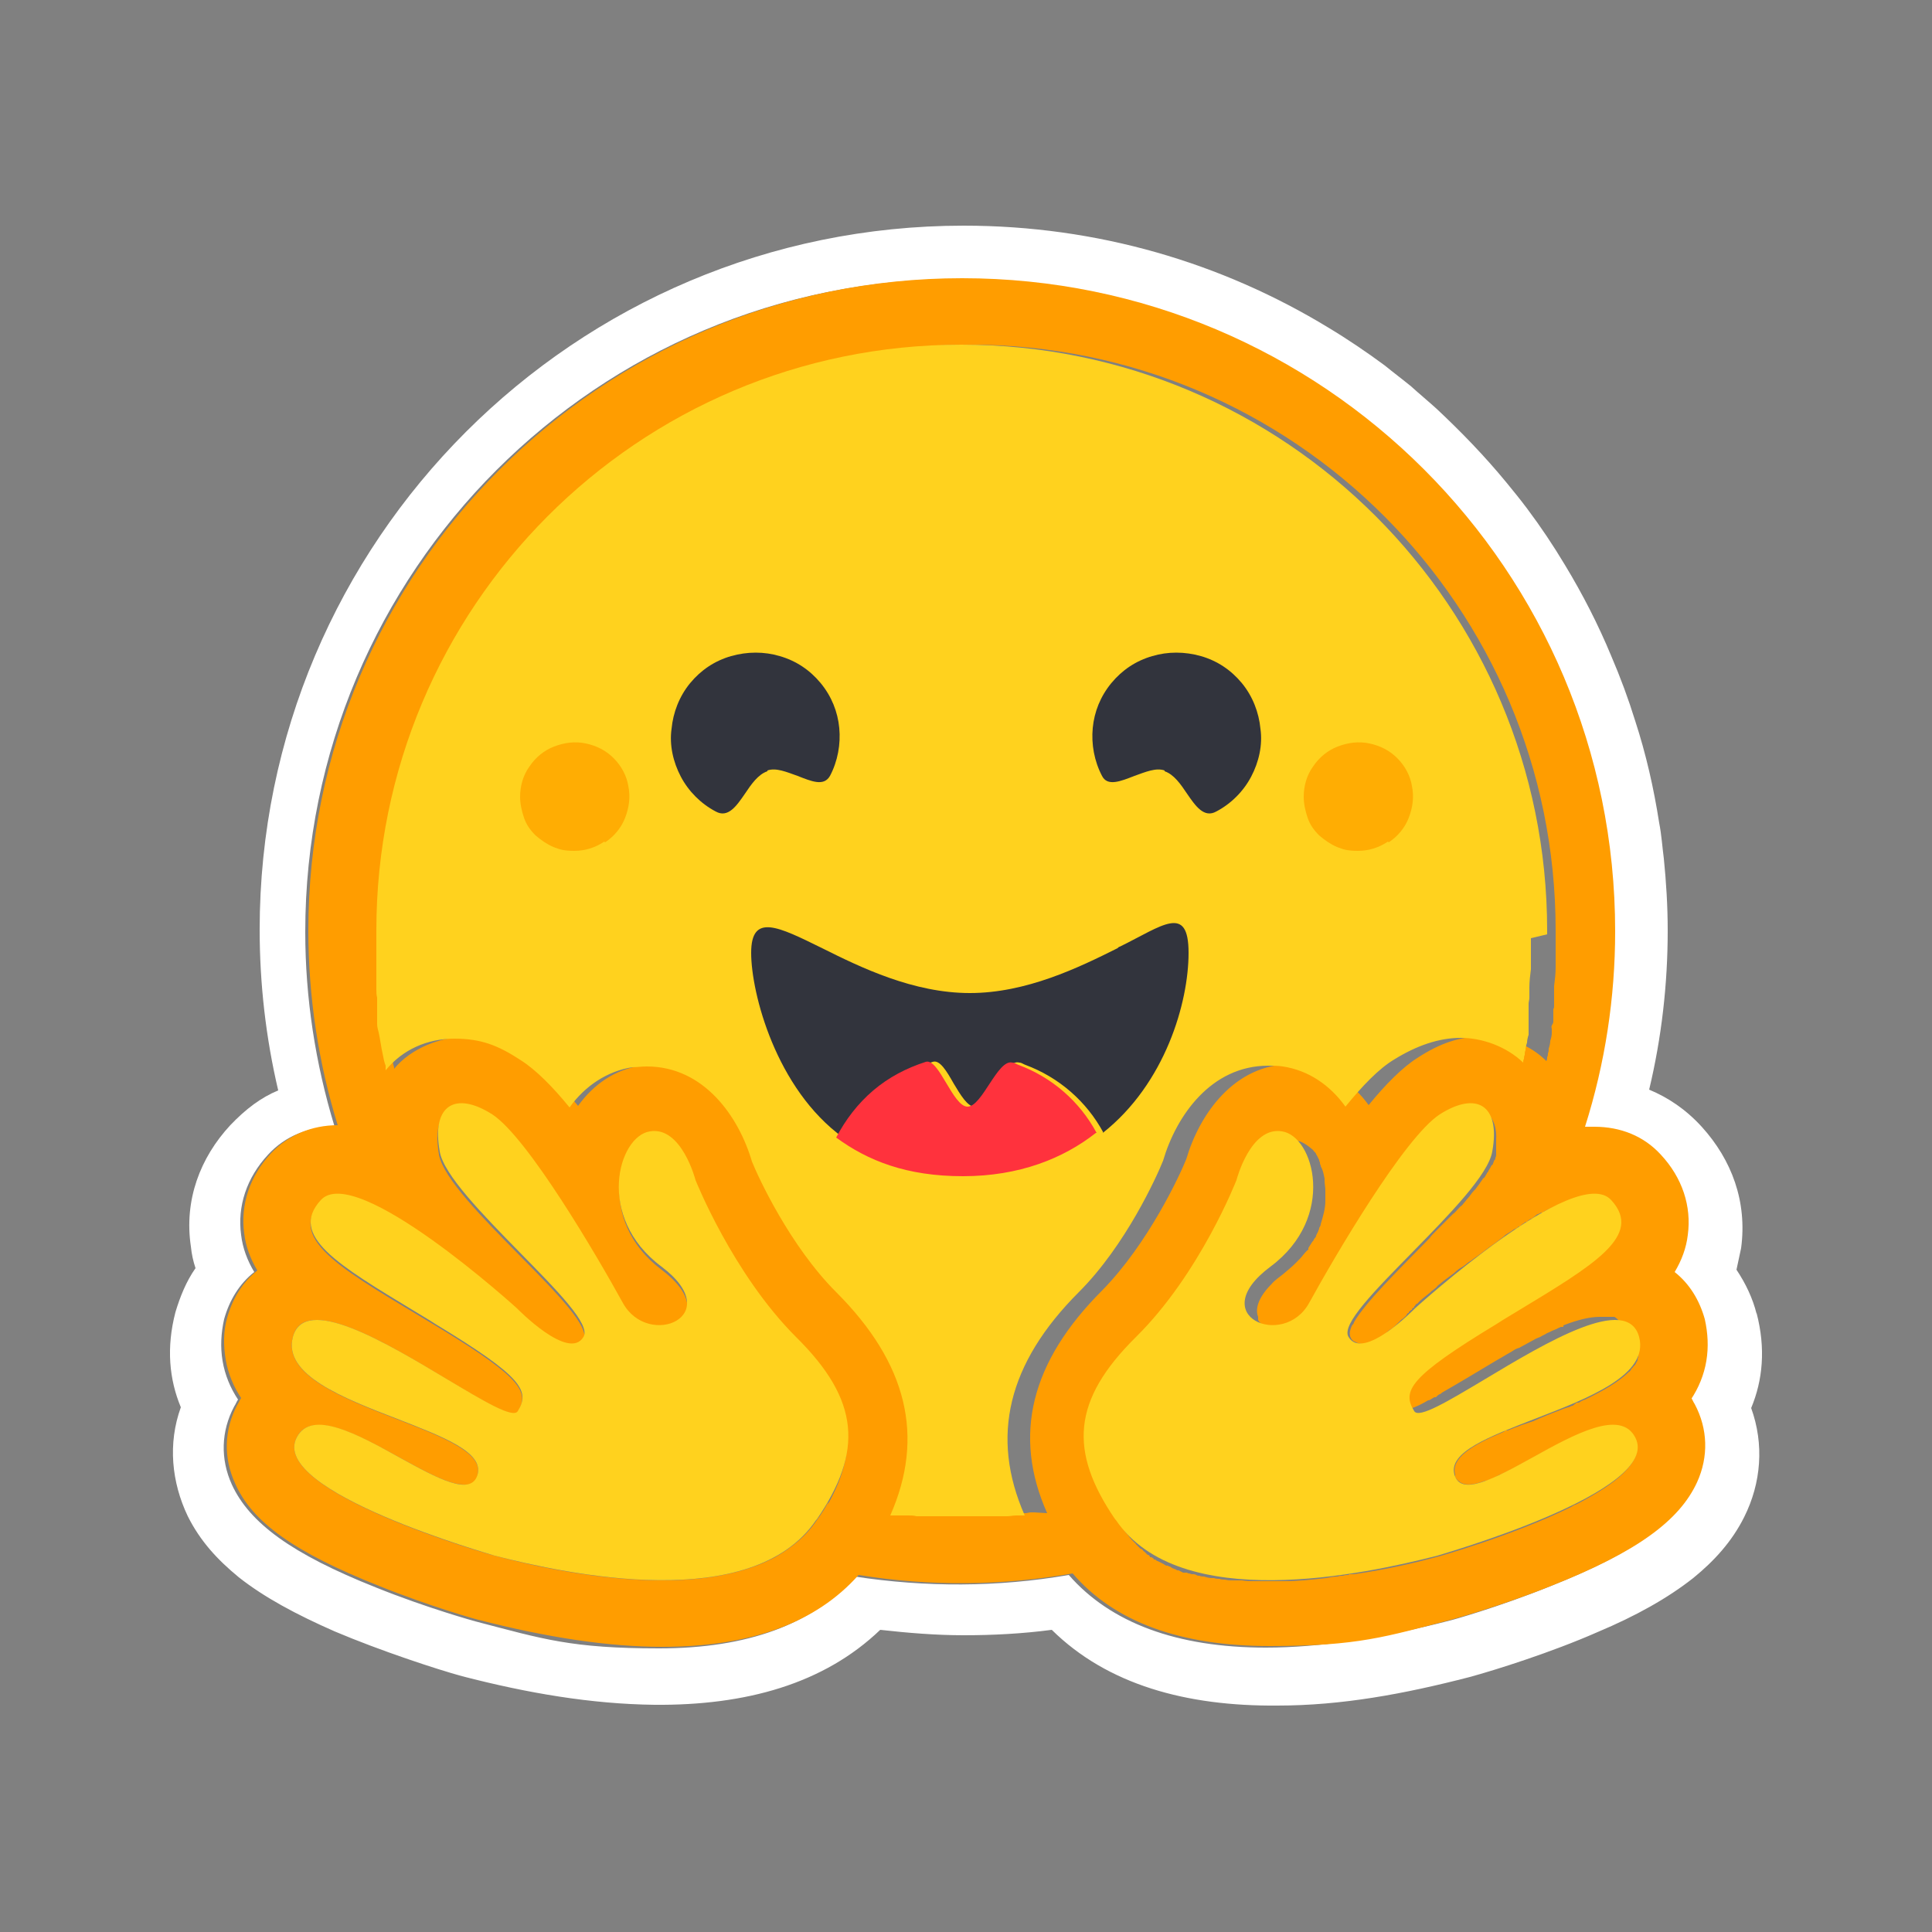 <?xml version="1.0" encoding="UTF-8"?>
<svg id="Layer_1" xmlns="http://www.w3.org/2000/svg" version="1.1" viewBox="0 0 250 250">
  <rect x="0" y="0" width="250" height="250" fill="#808080" stroke="none"/>
  <!-- Generator: Adobe Illustrator 29.2.1, SVG Export Plug-In . SVG Version: 2.1.0 Build 116)  -->
  <defs>
    <style>
      .st0 {
        fill: #fff;
      }

      .st1 {
        fill: #ff9d00;
      }

      .st2 {
        fill: #ffad03;
      }

      .st2, .st3, .st4 {
        fill-rule: evenodd;
      }

      .st5 {
        fill: #ff323d;
      }

      .st3 {
        fill: #32343d;
      }

      .st4 {
        fill: #ffd21e;
      }
    </style>
  </defs>
  <path class="st0" d="M227.3,170c-.5-2-1.4-3.9-2.6-5.7.2-.9.4-1.9.6-2.8.8-6-1.2-11.4-5.1-15.7-2.1-2.3-4.4-3.8-6.8-4.8,1.6-6.7,2.4-13.6,2.4-20.6,0-3.2-.2-6.3-.5-9.3-.2-1.5-.3-3.1-.6-4.6-.7-4.5-1.7-8.9-3.1-13.2-.9-2.9-1.9-5.6-3.1-8.4-1.7-4.1-3.7-8-6-11.8-1.5-2.5-3.1-4.9-4.9-7.3-.9-1.2-1.8-2.3-2.7-3.4-2.8-3.4-5.8-6.5-9-9.5-1.1-1-2.2-1.9-3.3-2.9-1.1-.9-2.3-1.8-3.4-2.7-2.3-1.7-4.8-3.4-7.3-4.9-13.8-8.4-29.9-13.2-47.2-13.2-50.3,0-91.1,40.8-91.1,91.1,0,7,.8,14,2.4,20.8-2.2.9-4.2,2.4-6.2,4.5-3.9,4.2-6,9.7-5.1,15.7.1,1,.3,1.9.6,2.8-1.2,1.7-2,3.7-2.6,5.7-1.2,4.6-.8,8.7.7,12.3-1.7,4.7-1.2,9.7.9,14.1,1.6,3.2,3.8,5.6,6.6,7.9,3.3,2.6,7.4,4.8,12.4,7,5.9,2.5,13.2,4.9,16.5,5.8,8.5,2.2,16.7,3.6,24.9,3.7,11.8.1,21.9-2.7,29.2-9.7,3.6.4,7.2.7,10.8.7,3.8,0,7.6-.2,11.4-.7,7.2,7.1,17.4,9.9,29.2,9.8,8.3,0,16.4-1.5,24.9-3.7,3.3-.9,10.6-3.2,16.5-5.8,5-2.1,9.1-4.4,12.4-7,2.7-2.2,5-4.7,6.6-7.9,2.2-4.4,2.6-9.4.9-14.1,1.5-3.6,1.9-7.7.7-12.3ZM218.8,181.9c1.7,3.2,1.8,6.8.3,10.1-2.2,5.1-7.8,9-18.6,13.3-6.7,2.7-12.8,4.4-12.9,4.4-8.9,2.3-16.9,3.5-23.8,3.5-11.5,0-20.1-3.2-25.5-9.4-9.2,1.6-18.6,1.6-27.7.2-5.4,6.2-13.9,9.3-25.3,9.3s-15-1.2-23.8-3.5c0,0-6.2-1.7-12.9-4.4-10.8-4.3-16.3-8.3-18.6-13.3-1.5-3.3-1.4-6.9.3-10.1.2-.3.3-.6.5-.9-1-1.5-1.7-3.2-2-5-.3-1.8-.2-3.6.2-5.4.7-2.5,2-4.6,3.9-6.1-.9-1.5-1.5-3.1-1.7-4.8-.5-3.7.7-7.4,3.5-10.4,2.2-2.4,5.2-3.6,8.6-3.6h0c-2.5-8.2-3.8-16.7-3.8-25.2,0-46.7,37.8-84.5,84.5-84.5s84.5,37.8,84.5,84.5c0,8.6-1.3,17.1-3.9,25.3.4,0,.8,0,1.2,0,3.4,0,6.4,1.3,8.6,3.6,2.8,3,4,6.7,3.5,10.4-.2,1.7-.8,3.3-1.7,4.8,1.9,1.5,3.2,3.6,3.9,6.1.5,1.7.5,3.6.2,5.4-.3,1.8-1,3.5-2,5,.2.3.3.6.5.9Z"/>
  <path class="st1" d="M218.8,181.1c1-1.5,1.7-3.2,2-5,.3-1.8.2-3.6-.2-5.4-.7-2.5-2-4.6-3.9-6.1.9-1.5,1.5-3.1,1.7-4.8.5-3.7-.7-7.4-3.5-10.4-2.2-2.4-5.2-3.6-8.6-3.6s-.8,0-1.2,0c2.6-8.2,3.9-16.7,3.9-25.3,0-46.7-37.8-84.5-84.5-84.5S39.9,73.8,39.9,120.4c0,8.6,1.3,17.1,3.8,25.2h0c-3.4,0-6.4,1.3-8.6,3.6-2.8,3-4,6.7-3.5,10.4.2,1.7.8,3.3,1.7,4.8-1.9,1.5-3.2,3.6-3.9,6.1-.5,1.7-.5,3.6-.2,5.4.3,1.8,1,3.5,2,5-.2.3-.3.6-.5.9-1.7,3.2-1.8,6.8-.3,10.1,2.2,5.1,7.8,9,18.6,13.3,6.7,2.7,12.8,4.4,12.9,4.4,8.9,2.3,16.9,3.5,23.8,3.5,11.4,0,19.9-3.1,25.4-9.3,9.2,1.5,18.6,1.4,27.7-.2,5.4,6.3,14,9.4,25.5,9.4s15-1.2,23.8-3.5c0,0,6.2-1.7,12.9-4.4,10.8-4.3,16.3-8.3,18.6-13.3,1.5-3.3,1.4-6.9-.3-10.1-.2-.3-.3-.6-.5-.9ZM107.2,194.3c-.4.8-.9,1.6-1.5,2.4-1.4,2.1-3.3,3.6-5.4,4.8-4.1,2.2-9.3,3-14.6,3-8.3,0-16.9-1.9-21.7-3.2-.2,0-29.3-8.3-25.6-15.3.6-1.2,1.6-1.6,2.9-1.6,5.2,0,14.6,7.7,18.7,7.7s1.5-.4,1.8-1.3c1.7-6.2-26.3-8.8-23.9-17.8.4-1.6,1.5-2.2,3.1-2.2,6.9,0,22.2,12.1,25.5,12.1s.4,0,.5-.2c0,0,0,0,0,0,1.5-2.5.6-4.3-9.7-10.6-.3-.2-.7-.4-1-.6-11.4-6.9-19.4-11-14.8-16,.5-.6,1.3-.8,2.2-.8s2.4.4,3.8,1c6,2.5,14.4,9.5,17.8,12.5,1,.9,1.6,1.4,1.6,1.4,0,0,4.4,4.6,7.1,4.6s1.1-.2,1.5-.8c1.9-3.2-17.6-17.9-18.7-24-.7-4.1.5-6.2,2.9-6.2s2.5.5,4,1.4c4.7,3,13.6,18.4,16.9,24.4,1.1,2,3,2.9,4.7,2.9,3.4,0,6-3.3.3-7.6-8.5-6.4-5.5-16.8-1.5-17.5.2,0,.3,0,.5,0,3.7,0,5.3,6.4,5.3,6.4,0,0,4.8,12,13,20.3,7.5,7.5,8.5,13.6,4.2,21.2ZM133.8,195.7h-.4c-.2,0-.5.1-.7.1-.4,0-.8,0-1.2.1h-.4s-.3,0-.3,0h-.5c-.2,0-.4,0-.5,0h-.5s-.1,0-.1,0c-.1,0-.3,0-.4,0h-.2c-.2,0-.3,0-.5,0h-.6s-.5,0-.5,0h-.4s-.2,0-.2,0c-.1,0-.2,0-.3,0h-.2c-.1,0-.2,0-.3,0h-.4c-.2,0-.4,0-.6,0-.5,0-1,0-1.5,0h-.4c-.1,0-.2,0-.3,0h-.4s-.5,0-.5,0h-.5s-.1,0-.1,0h-.4c-.1,0-.2,0-.4,0h-.3c-.4,0-.7,0-1.1,0h-.4c-.2,0-.3,0-.5,0-.2,0-.4,0-.6,0-.3,0-.6,0-.9,0h0c4.6-10.2,2.3-19.7-7-28.9-6.1-6-10.1-15-10.9-16.9-1.7-5.8-6.2-12.3-13.6-12.3-.6,0-1.3,0-1.9.1-3.3.5-6.1,2.4-8.1,5.2-2.2-2.7-4.3-4.9-6.3-6.1-2.9-1.8-5.8-2.8-8.6-2.8s-6.7,1.4-8.9,4.1h0c0-.1,0-.3-.1-.5h0c-.1-.6-.2-1.1-.4-1.6-.2-.9-.4-1.8-.5-2.7,0-.4-.1-.7-.2-1.1,0,0,0,0,0,0,0-.1,0-.3,0-.4,0,0,0-.2,0-.2,0-.1,0-.3,0-.4,0-.2,0-.4,0-.6,0-.2,0-.4,0-.6,0-.2,0-.4,0-.6,0-.2,0-.4,0-.5h0c0-.4,0-.8-.1-1.1,0-.4,0-.7,0-1.1,0,0,0-.2,0-.3,0-.2,0-.3,0-.5,0-.1,0-.3,0-.4,0,0,0,0,0,0,0-.2,0-.3,0-.5,0-.2,0-.4,0-.6,0-.2,0-.4,0-.6,0-.2,0-.3,0-.5v-.2c0-.2,0-.3,0-.5v-.4c0-.2,0-.3,0-.5,0-.2,0-.3,0-.5,0-.2,0-.3,0-.5,0-.2,0-.3,0-.5,0-41.9,33.9-75.8,75.8-75.8s75.8,33.9,75.8,75.8v1c0,.2,0,.3,0,.5,0,.1,0,.3,0,.4,0,.1,0,.2,0,.4,0,.2,0,.3,0,.5h0c0,.2,0,.4,0,.5,0,.2,0,.3,0,.5h0c0,.3,0,.4,0,.6,0,.1,0,.3,0,.4,0,.8-.1,1.6-.2,2.4,0,.1,0,.3,0,.4h0c0,.2,0,.4,0,.5,0,.1,0,.3,0,.4,0,.3,0,.5,0,.8v.4c0,.2,0,.3-.1.5,0,.2,0,.3,0,.5,0,.2,0,.4,0,.6v.5c0,.2-.1.3-.2.5s0,.3,0,.5c0,.2,0,.3,0,.5,0,.3-.1.7-.2,1,0,.3-.1.7-.2,1,0,.2,0,.4-.1.6,0,.2,0,.3-.1.5,0,.2,0,.3-.1.5-2.1-2.1-5-3.2-8.1-3.2s-5.7.9-8.6,2.8c-1.9,1.2-4.1,3.4-6.3,6.1-2-2.8-4.9-4.7-8.1-5.2-.6,0-1.2-.1-1.9-.1-7.4,0-11.9,6.5-13.6,12.3-.8,2-4.9,10.9-10.9,17-9.2,9.2-11.6,18.7-7.1,28.8ZM212,175.3s0,0,0,0c0,0,0,.1,0,.2,0,0,0,.2-.1.3,0,0,0,.1,0,.2,0,.1-.2.3-.2.4-.1.2-.2.3-.4.5,0,0-.1.2-.2.2,0,0,0,.1-.1.2,0,0-.1.2-.2.2-1.3,1.3-3.4,2.5-5.7,3.6-.3.1-.5.2-.8.4h-.3c-.2.2-.4.3-.5.4-.2,0-.4.2-.6.2l-.6.2c-1.3.5-2.6,1-3.9,1.6l-.6.2-.6.2c-.4.1-.7.3-1.1.4l-.5.2-.5.2h-.3c-.2.2-.3.2-.5.3-3.8,1.6-6.6,3.3-6,5.4,0,0,0,.1,0,.2,0,.2.1.3.2.4,0,0,.1.2.2.2.7.7,1.9.6,3.5,0,.1,0,.3,0,.4-.1,0,0,.2,0,.3-.1h.1c.4-.2.7-.4,1.1-.6,0,0,.2,0,.3-.1,1.9-.9,4.1-2.2,6.2-3.3.3-.2.7-.3,1-.5.5-.3,1.1-.6,1.6-.8,2-1,4-1.6,5.5-1.6s1.4.1,1.9.5h0c0,0,.1.1.2.2.2.2.4.4.5.6,0,0,0,.1.1.2,0,0,0,.1.1.2.8,1.4.1,2.9-1.4,4.4-1.4,1.4-3.7,2.8-6.2,4.1-.2,0-.4.2-.6.3-7.5,3.7-17.4,6.5-17.5,6.5-2.6.7-6.4,1.6-10.6,2.2h-.6c0,0-.1.1-.1.1-.2,0-.5,0-.7.1-.2,0-.5,0-.7.1-.5,0-1,.1-1.5.2h0c-1.8.2-3.6.4-5.4.4h0c-.6,0-1.3,0-1.9,0h-.7c-.4,0-.8,0-1.1,0-.6,0-1.2,0-1.8-.1,0,0,0,0,0,0-.2,0-.5,0-.7,0-.1,0-.2,0-.4,0-.4,0-.7,0-1.1-.1-.2,0-.5,0-.7-.1-.2,0-.5,0-.7-.1-.1,0-.2,0-.3,0h0c-.3,0-.7-.1-1-.2-.2,0-.4,0-.6-.1h-.1c0,0-.2,0-.3-.1h0s-.3-.1-.3-.1c-.1,0-.2,0-.3,0h0s-.3-.1-.3-.1c-.1,0-.2,0-.3-.1,0,0-.2,0-.3,0h-.2c-.2-.1-.4-.2-.6-.3h-.2c0,0-.1-.1-.1-.1-.3-.1-.6-.2-.8-.4h-.2c0,0,0-.1,0-.1,0,0-.1,0-.2,0-.1,0-.3-.1-.4-.2h0s-.2-.1-.2-.1c-.2-.1-.4-.2-.6-.3-.1,0-.2-.1-.3-.2h-.2c0-.2-.2-.2-.3-.3h-.2c0-.2-.2-.3-.2-.3h-.1c-.2-.2-.3-.3-.4-.4,0,0-.2-.1-.2-.2,0,0-.2-.2-.3-.2,0,0-.2-.1-.2-.2h0c0,0-.2-.1-.2-.2,0,0-.2-.1-.2-.2h0c0,0-.2-.2-.2-.2,0,0-.2-.2-.2-.2,0,0-.2-.2-.2-.2,0,0-.1-.2-.2-.2h0c0-.1-.1-.2-.2-.3-.1-.2-.3-.3-.4-.5-.1-.2-.3-.4-.4-.6,0,0,0-.1-.1-.2,0-.1-.2-.2-.2-.4,0-.1-.2-.2-.2-.4,0-.1-.2-.2-.2-.4,0,0,0-.1-.1-.2,0-.1-.1-.2-.2-.3,0,0,0,0,0,0,0-.1-.1-.2-.2-.3,0,0,0-.1-.1-.2,0,0,0-.1-.1-.2,0,0,0,0,0,0s0,0,0,0c0-.1-.1-.2-.2-.4,0,0,0-.1,0-.2v-.2c0,0-.2-.2-.2-.2,0-.1-.1-.2-.2-.3,0,0,0-.1,0-.2,0-.1-.1-.2-.2-.4,0,0,0,0,0-.1,0-.1-.1-.2-.1-.3,0,0,0-.1,0-.2,0-.1,0-.2-.1-.3,0,0,0-.1,0-.2,0-.2-.2-.4-.2-.7,0,0,0-.1,0-.2,0-.1,0-.2,0-.3,0-.2-.1-.3-.2-.5,0,0,0-.1,0-.2,0-.2,0-.3-.1-.5,0-.1,0-.2,0-.3,0,0,0-.1,0-.2,0-.1,0-.2,0-.3,0-.2,0-.3,0-.5,0,0,0-.1,0-.2,0,0,0-.1,0-.2,0-.2,0-.4,0-.6,0,0,0-.1,0-.2,0-.1,0-.2,0-.3,0-4.3,2.1-8.4,6.7-13,8.2-8.2,13-20.3,13-20.3,0,0,.1-.5.4-1.2,0-.1,0-.2.1-.3,0-.1.1-.3.2-.4,0-.2.2-.4.3-.6,0,0,0-.1.1-.2,0,0,0,0,0,0,0,0,0,0,0-.1.1-.3.3-.6.5-.8,0,0,0-.1.1-.2,0-.1.2-.3.3-.4,0,0,.1-.1.2-.2,0-.1.2-.2.3-.3,0,0,0,0,.1-.1.5-.5,1-.9,1.6-1.1h0c0,0,.1,0,.2,0,0,0,.1,0,.2,0h0c.1,0,.3,0,.4,0h0c0,0,.1,0,.2,0s.2,0,.3,0c0,0,.2,0,.3,0,.7.1,1.4.6,2.1,1.2,0,0,0,0,0,0,.1.2.3.3.4.5,0,0,0,.1.1.2.1.2.2.4.3.6,0,0,0,.2.1.3,0,0,0,0,0,.1,0,0,0,.2.1.3,0,0,0,.2.1.3.2.4.3.9.4,1.4,0,.1,0,.2,0,.3,0,.4.1.8.1,1.2,0,.1,0,.2,0,.3,0,.3,0,.5,0,.8,0,.1,0,.2,0,.3,0,1-.3,2-.6,3,0,.2-.1.3-.2.5,0,.1,0,.2-.1.3,0,.2-.2.4-.3.7,0,.2-.2.3-.3.5,0,.1-.1.2-.2.3-.2.3-.3.5-.5.8v.2c-.3.2-.4.4-.6.6-.3.4-.6.7-1,1.1-.5.5-1.1,1-1.7,1.5-.5.4-1.1.8-1.5,1.3,0,0-.1.1-.2.2-1.5,1.6-1.9,3-1.5,4,0,0,0,0,0,.1,0,0,0,.1,0,.2,0,0,0,0,0,.1.1.2.2.3.4.5,0,0,0,0,0,0h0c0,.1.1.2.2.2h0c0,0,0,.1.1.1.1,0,.2.1.3.2,0,0,0,0,.1,0,.2,0,.4.2.5.2,0,0,.1,0,.2,0h0s0,0,0,0h0s0,0,0,0h0s0,0,0,0c0,0,.1,0,.2,0h0s.1,0,.1,0h0s.1,0,.1,0h.2s0,0,0,0h.4s.1,0,.1,0h.1s.1,0,.1,0c0,0,0,0,0,0,0,0,.1,0,.2,0,.2,0,.3,0,.5-.1.2,0,.3-.1.5-.2,0,0,.1,0,.2,0,0,0,.2,0,.3-.1,0,0,.1,0,.2-.1.1,0,.2-.1.3-.2.2-.1.4-.3.6-.5,0,0,0,0,.1-.1,0,0,0,0,0,0,0,0,0,0,.1-.1,0,0,.2-.2.3-.3.2-.3.4-.6.6-.9,1.3-2.4,3.6-6.4,6.2-10.5,0-.2.2-.3.3-.5,0-.2.2-.3.3-.5.1-.2.3-.5.4-.7l.2-.2c0-.2.2-.3.3-.5.4-.6.8-1.2,1.2-1.9l.3-.5c.6-.9,1.2-1.8,1.8-2.6l.3-.4c.4-.6.9-1.2,1.3-1.8.2-.3.5-.6.7-.9l.3-.3c0,0,0-.1.1-.2,0-.1.2-.2.3-.3,0,0,0-.1.1-.2,0-.1.2-.2.3-.3,0,0,0,0,.1-.1.1-.1.3-.3.4-.4,0,0,.2-.2.3-.3.5-.5,1.1-1,1.7-1.4h.1c0-.1,0-.1.1-.2,0,0,.2-.1.3-.2,2.4-1.3,4.3-1.4,5.4-.3.7.7,1.1,1.8,1,3.4,0,0,0,.1,0,.2h0c0,.1,0,.2,0,.3,0,0,0,.2,0,.3,0,0,0,.2,0,.2,0,0,0,0,0,0,0,0,0,.1,0,.2,0,0,0,0,0,0,0,0,0,.1,0,.2,0,0,0,0,0,0,0,0,0,.2,0,.3,0,0,0,0,0,.1,0,.1,0,.3-.1.4,0,.1,0,.3-.2.4,0,.1,0,.2-.1.3,0,.1,0,.2-.2.3-.1.2-.2.4-.4.7,0,.1-.1.2-.2.3,0,0,0,.1-.1.2-.1.2-.2.4-.4.5-.1.2-.3.4-.4.6-.2.3-.4.5-.6.8l-.2.2c-.3.3-.5.7-.8,1-.2.2-.3.4-.5.6-.1.1-.2.3-.4.4l-.2.2c-.3.3-.5.6-.8.8l-.2.2c-.1.1-.3.3-.4.4-.1.1-.3.3-.4.4l-.4.4c-.1.1-.3.3-.4.4-.1.1-.3.3-.4.4-.3.3-.6.6-.8.9-4.1,4.2-8.3,8.3-9.8,10.9,0,.2-.2.3-.3.5-.2.5-.3.9-.2,1.2,0,.1,0,.2.1.3,0,0,0,.1.1.2,0,0,.1.1.2.2,0,0,.1.1.2.1.3.2.7.3,1,.3h.2s.1,0,.1,0h0s0,0,0,0h0s0,0,0,0h0s0,0,0,0c0,0,0,0,.1,0,0,0,0,0,.1,0,0,0,.2,0,.2,0,0,0,.2,0,.3-.1,0,0,.2,0,.3-.1,0,0,0,0,.1,0h.1c.2-.2.3-.2.5-.4.1,0,.3-.2.4-.3h.1c0-.1,0-.1.1-.2h.1c0,0,0-.1,0-.1,0,0,.1,0,.2-.1.2-.1.3-.3.5-.4h0c0,0,.2-.2.3-.2.4-.3.7-.6,1-.9l.2-.2h0s.1-.1.1-.1c.3-.2.5-.4.7-.6h0c0-.1.1-.2.2-.3h.1c0-.1,0-.1,0-.1h0c0,0,0-.1.1-.1,0,0,0,0,0,0h0s0,0,0,0c0,0,0,0,0,0h0s0,0,0,0l.2-.2h.1c0-.2.1-.2.2-.3h.1c0-.1,0-.2,0-.2h.1c0-.1.2-.3.2-.3h.1c.4-.5,1-.9,1.6-1.4l.2-.2.4-.3c.1-.1.3-.2.4-.4.6-.5,1.1-.9,1.8-1.4l.4-.3c.3-.3.7-.6,1.1-.8.1-.1.3-.2.4-.3.2-.2.4-.3.7-.5.1-.1.3-.2.4-.3.9-.6,1.7-1.3,2.6-1.9l.4-.3c.3-.2.5-.4.8-.6l.2-.2c.3-.2.5-.3.8-.5.2-.2.5-.3.7-.4l.2-.2h.2c.2-.3.5-.4.7-.6h.2c0-.1.5-.4.5-.4.2,0,.3-.2.5-.3h0c.1-.1.2-.2.4-.3.2,0,.3-.2.5-.2h.2c0-.1.2-.2.2-.2,0,0,.2,0,.2-.1.4-.2.9-.4,1.3-.6,0,0,.1,0,.2,0,.1,0,.3-.1.4-.2.1,0,.3,0,.4-.1.1,0,.2,0,.4-.1h0c0,0,.1,0,.2,0h0c.1,0,.3,0,.4-.1h0c.2,0,.4,0,.5-.1,0,0,.1,0,.2,0,.1,0,.2,0,.4,0,0,0,.1,0,.2,0,.1,0,.2,0,.3,0h0c.1,0,.2,0,.3,0,0,0,0,0,.1,0h0s0,0,.1,0c0,0,0,0,.1,0h0s0,0,.1,0c0,0,0,0,.1,0,.2,0,.3.1.5.2,0,0,0,0,.1,0,0,0,0,0,.1,0,0,0,.1.1.2.2h0s0,0,0,0h0c.4.5.7,1,1,1.5,0,0,0,0,0,0,0,0,0,.1,0,.2,0,.1,0,.3.1.4.1.6,0,1.2-.1,1.8,0,0,0,.1,0,.2,0,.2-.2.4-.3.6,0,0,0,0,0,.1-.3.5-.7,1-1.1,1.5h0c-.1.2-.3.4-.4.5,0,0-.1.1-.2.2,0,0-.1.1-.2.2h-.1c0,.2-.1.2-.2.3-.1.1-.3.3-.5.4,0,0,0,0-.1,0-.2.1-.3.3-.5.4-.3.2-.6.5-.9.7-.3.2-.6.4-.9.6-.4.2-.7.5-1.1.7-.7.4-1.4.9-2.2,1.4-.2.1-.4.3-.6.4-2,1.2-4.1,2.5-6.5,3.9l-.6.4c-.7.4-1.3.8-1.9,1.2l-.3.2-.6.4c-.2.1-.4.3-.6.4-.2.1-.3.2-.5.3l-.3.2c-.1,0-.3.2-.4.3h-.1c-.1.2-.3.3-.4.4l-.2.2-.3.2-.2.2c-.4.3-.8.6-1.2.8h-.1c-.2.2-.3.3-.4.4,0,0-.1,0-.2.1-.3.2-.6.5-.8.7h-.1c0,.2-.1.2-.2.3,0,0,0,0-.1.1h0c0,.1,0,.1-.1.2-.1.1-.2.2-.3.3h0c-.1.2-.3.4-.4.6h0c0,.2-.2.3-.2.5,0,0,0,0,0,.1,0,0,0,0,0,.1,0,0,0,0,0,0h0c0,0,0,0,0,0,0,0,0,0,0,0,0,0,0,0,0,0,0,0,0,.2,0,.3,0,0,0,0,0,0,0,0,0,0,0,0,0,0,0,0,0,0h0v.2h0v.2h0c0,0,0,0,0,.1,0,0,0,0,0,0,0,0,0,0,0,0,0,0,0,0,0,.1h0s0,0,0,.1c0,0,0,0,0,.1,0,0,0,.1,0,.2,0,0,0,0,0,.1,0,0,0,0,0,0,0,0,0,0,0,0,0,0,0,0,0,.1,0,0,0,.1.1.2,0,0,0,0,0,.1h0c0,.2,0,.2,0,.2,0,0,0,0,0,0h0s0,0,0,0h0s0,0,0,0c0,0,0,0,0,0,0,0,0,0,0,0,.6.1,1.8-.3,3.3-1.2,0,0,.2,0,.3-.1l.5-.3h.2c.2-.2.3-.3.5-.4.1,0,.2-.1.3-.2,2.1-1.2,4.6-2.7,7.1-4.2.2-.1.5-.3.7-.4l.5-.3c.2-.1.5-.3.7-.4.3-.2.6-.4,1-.5.7-.4,1.5-.8,2.2-1.2l.5-.2c.3-.2.6-.3.9-.5.3-.1.6-.3.9-.4.3-.1.6-.3.9-.4h.3c0-.1,0-.2,0-.2,1.8-.7,3.4-1.1,4.7-1.1.3,0,.6,0,.8,0h0c0,0,.2,0,.3,0h0c0,0,.1,0,.2,0,0,0,.1,0,.2,0,0,0,0,0,.1,0,0,0,.1,0,.1,0,0,0,.1,0,.2,0,.2.1.4.3.6.5,0,0,.1.2.2.3,0,0,0,0,0,0,0,0,0,.1.1.2,0,0,0,.2.1.2,0,0,0,.2.1.3,0,0,0,.2,0,.3.2.8.2,1.6,0,2.3Z"/>
  <path class="st4" d="M200.2,120.9v-.5c0-41.9-33.9-75.8-75.8-75.8S48.7,78.6,48.7,120.4s0,.1,0,.2c0,.1,0,.2,0,.3,0,.1,0,.2,0,.3,0,0,0,.1,0,.2,0,.1,0,.2,0,.4,0,0,0,0,0,.1,0,0,0,.1,0,.2,0,0,0,.2,0,.3v.4c0,.2,0,.3,0,.5v.2c0,.2,0,.3,0,.5h0c0,.2,0,.4,0,.6h0c0,.2,0,.4,0,.6,0,.2,0,.3,0,.5,0,0,0,0,0,0,0,0,0,0,0,0,0,.1,0,.3,0,.4h0c0,.2,0,.3,0,.5h0c0,.1,0,.2,0,.3,0,.4,0,.7,0,1.1,0,.4,0,.7.1,1.1h0c0,.2,0,.4,0,.6,0,.2,0,.4,0,.6,0,.1,0,.3,0,.4,0,0,0,.1,0,.2,0,.2,0,.4,0,.6,0,.1,0,.3,0,.4,0,0,0,.2,0,.2h0c0,.2,0,.3,0,.4,0,0,0,0,0,0,0,.4.1.7.2,1.1.2.9.3,1.8.5,2.7.1.5.2,1.1.4,1.6h0c0,0,0,.1,0,.2,0,.1,0,.3,0,.4h0c2.2-2.7,5.4-4.1,8.9-4.1s5.7.9,8.6,2.8c1.9,1.2,4.1,3.4,6.3,6.1,2-2.8,4.9-4.7,8.1-5.2.6,0,1.2-.1,1.9-.1,7.4,0,11.9,6.5,13.6,12.3.8,2,4.9,10.9,10.9,16.9,9.2,9.2,11.5,18.7,7,28.9h0c.3,0,.6,0,.9,0,.2,0,.4,0,.6,0h0c.1,0,.3,0,.4,0h.4c.4,0,.7,0,1.1.1h.3c0,0,.2,0,.2,0,0,0,0,0,.1,0h.4s.1,0,.1,0h.5s.5,0,.5,0h.4s0,0,0,0c0,0,.2,0,.3,0,0,0,0,0,0,0,0,0,.2,0,.3,0,.5,0,1,0,1.5,0h1.1c.1,0,.2,0,.3,0h.2s.1,0,.2,0c0,0,.1,0,.2,0h.5s.5,0,.5,0h.6c.2,0,.3,0,.5,0h.2c0,0,.2,0,.3,0,0,0,.1,0,.2,0h.1s.5,0,.5,0c.2,0,.4,0,.5,0h.5s.3,0,.3,0h.4c.4,0,.8-.1,1.2-.1.2,0,.5,0,.7,0h.4c-4.5-10.2-2.2-19.7,7-28.9,6.1-6.1,10.1-15,10.9-17,1.7-5.8,6.2-12.3,13.6-12.3.6,0,1.3,0,1.9.1,3.3.5,6.1,2.4,8.1,5.2,2.2-2.7,4.3-4.9,6.3-6.1,2.9-1.8,5.8-2.8,8.6-2.8s5.9,1.1,8.1,3.2c0-.2,0-.3.1-.5,0-.2,0-.3.1-.5,0-.2,0-.4.1-.6,0-.3.1-.7.2-1,0-.3.1-.7.2-1,0,0,0-.1,0-.2,0-.1,0-.2,0-.3,0-.2,0-.3,0-.5h0c0-.2,0-.4,0-.5v-.5c0,0,0,0,0,0,0-.2,0-.4,0-.6,0-.1,0-.3,0-.4h0c0,0,0-.6,0-.6v-.4c0-.3.1-.5.1-.8,0-.1,0-.2,0-.3h0c0-.3,0-.4,0-.6,0,0,0,0,0,0,0-.1,0-.3,0-.4,0-.8.1-1.6.2-2.4,0-.1,0-.3,0-.4h0c0-.2,0-.3,0-.5h0c0-.3,0-.4,0-.6,0-.2,0-.4,0-.5h0c0,0,0,0,0-.1,0-.1,0-.2,0-.3h0c0-.1,0-.3,0-.4,0,0,0,0,0,0,0-.1,0-.2,0-.3,0,0,0,0,0,0,0-.1,0-.3,0-.4v-.5ZM105.7,196.6c6-8.8,5.6-15.4-2.7-23.6-8.2-8.2-13-20.3-13-20.3,0,0-1.8-7-5.9-6.3-4.1.6-7.1,11.1,1.5,17.5,8.5,6.4-1.7,10.7-5,4.7-3.3-6-12.3-21.4-16.9-24.4-4.7-3-7.9-1.3-6.8,4.8.5,3,5.6,8.2,10.3,13,4.8,4.9,9.3,9.4,8.3,11-1.9,3.2-8.6-3.7-8.6-3.7,0,0-20.9-19-25.4-14-4.2,4.6,2.3,8.4,12.2,14.4.8.5,1.7,1,2.6,1.6,11.4,6.9,12.3,8.7,10.7,11.3-.6,1-4.4-1.3-9.1-4.1-8-4.8-18.5-11.1-20-5.5-1.3,4.9,6.5,7.9,13.5,10.6,5.9,2.3,11.2,4.3,10.4,7.2-.8,2.9-5.2.5-10.1-2.2-5.4-3-11.4-6.3-13.3-2.6-3.7,7,25.4,15.2,25.6,15.3,9.4,2.4,33.3,7.6,41.6-4.6ZM144.3,196.6c-6-8.8-5.6-15.4,2.7-23.6s13-20.3,13-20.3c0,0,1.8-7,5.9-6.3,4.1.6,7.1,11.1-1.5,17.5s1.7,10.7,5,4.7c3.3-6,12.3-21.4,16.9-24.4,4.7-3,7.9-1.3,6.8,4.8-.5,3-5.6,8.2-10.3,13h0c-4.8,4.9-9.3,9.4-8.3,11,1.9,3.2,8.6-3.7,8.6-3.7,0,0,20.9-19,25.4-14,4.2,4.6-2.3,8.4-12.2,14.4-.8.5-1.7,1-2.6,1.6-11.4,6.9-12.3,8.7-10.7,11.3.6,1,4.4-1.3,9.1-4.1,8-4.8,18.5-11.1,20-5.5,1.3,4.9-6.5,7.9-13.5,10.6-5.9,2.3-11.2,4.3-10.4,7.2.8,2.9,5.2.5,10.1-2.2,5.4-3,11.4-6.3,13.3-2.6,3.7,7-25.4,15.2-25.6,15.3-9.4,2.4-33.3,7.6-41.6-4.6Z"/>
  <path class="st3" d="M150.7,99.8c1.2.4,2.1,1.7,2.9,2.9,1.1,1.6,2.2,3.2,3.8,2.3,1.9-1,3.5-2.6,4.5-4.5,1-1.9,1.5-4.1,1.2-6.2-.2-2.1-1-4.2-2.4-5.9-1.4-1.7-3.2-2.9-5.3-3.5-2.1-.6-4.3-.6-6.3,0-2.1.6-3.9,1.8-5.3,3.5s-2.2,3.7-2.4,5.8c-.2,2.1.2,4.3,1.2,6.2.7,1.4,2.4.7,4.2,0,1.4-.5,2.8-1.1,3.9-.7ZM99.3,99.8c-1.2.4-2.1,1.7-2.9,2.9-1.1,1.6-2.2,3.2-3.8,2.3-1.9-1-3.5-2.6-4.5-4.5-1-1.9-1.5-4.1-1.2-6.2.2-2.1,1-4.2,2.4-5.9,1.4-1.7,3.2-2.9,5.3-3.5,2.1-.6,4.3-.6,6.3,0,2.1.6,3.9,1.8,5.3,3.5,1.4,1.7,2.2,3.7,2.4,5.8.2,2.1-.2,4.3-1.2,6.2-.8,1.4-2.4.7-4.2,0-1.4-.5-2.8-1.1-3.9-.7ZM142.7,146.6c8.1-6.4,11.1-16.9,11.1-23.3s-3.4-3.5-8.9-.8c-.1,0-.2.1-.3.2-5,2.5-11.8,5.8-19.1,5.8s-14.1-3.3-19.1-5.8c-5.7-2.8-9.2-4.6-9.2.6s3.2,17.6,11.9,23.9c1.2-2.3,2.8-4.4,4.8-6.1,2-1.7,4.3-2.9,6.8-3.7.9-.3,1.8,1.2,2.7,2.8.9,1.5,1.8,3,2.7,3s1.9-1.5,2.9-3c1-1.5,1.9-3,2.9-2.7.3,0,.5.2.8.3,4.3,1.6,7.9,4.7,10.1,8.8Z"/>
  <path class="st5" d="M141.8,146.6c-4.2,3.3-9.9,5.6-17.2,5.6s-12.3-2-16.4-5c1.2-2.3,2.8-4.4,4.8-6.1,2-1.7,4.3-2.9,6.8-3.7,1.7-.5,3.5,5.8,5.4,5.8s3.9-6.2,5.8-5.7c.3,0,.5.2.8.3,4.3,1.6,7.9,4.7,10.1,8.8Z"/>
  <path class="st2" d="M78.2,108.9c-1.2.8-2.5,1.2-3.9,1.2s-1.9-.2-2.7-.5c-.9-.4-1.6-.9-2.3-1.5-.7-.7-1.2-1.4-1.5-2.3s-.5-1.8-.5-2.7c0-1.4.4-2.8,1.2-3.9.8-1.2,1.9-2.1,3.2-2.6,1.3-.5,2.7-.7,4.1-.4,1.4.3,2.6.9,3.6,1.9,1,1,1.7,2.3,1.9,3.6.3,1.4.1,2.8-.4,4.1-.5,1.3-1.4,2.4-2.6,3.2ZM179.6,108.9c-1.2.8-2.5,1.2-3.9,1.2s-1.9-.2-2.7-.5c-.9-.4-1.6-.9-2.3-1.5-.7-.7-1.2-1.4-1.5-2.3s-.5-1.8-.5-2.7c0-1.4.4-2.8,1.2-3.9.8-1.2,1.9-2.1,3.2-2.6s2.7-.7,4.1-.4c1.4.3,2.6.9,3.6,1.9,1,1,1.7,2.3,1.9,3.6.3,1.4.1,2.8-.4,4.1-.5,1.3-1.4,2.4-2.6,3.2Z"/>
</svg>